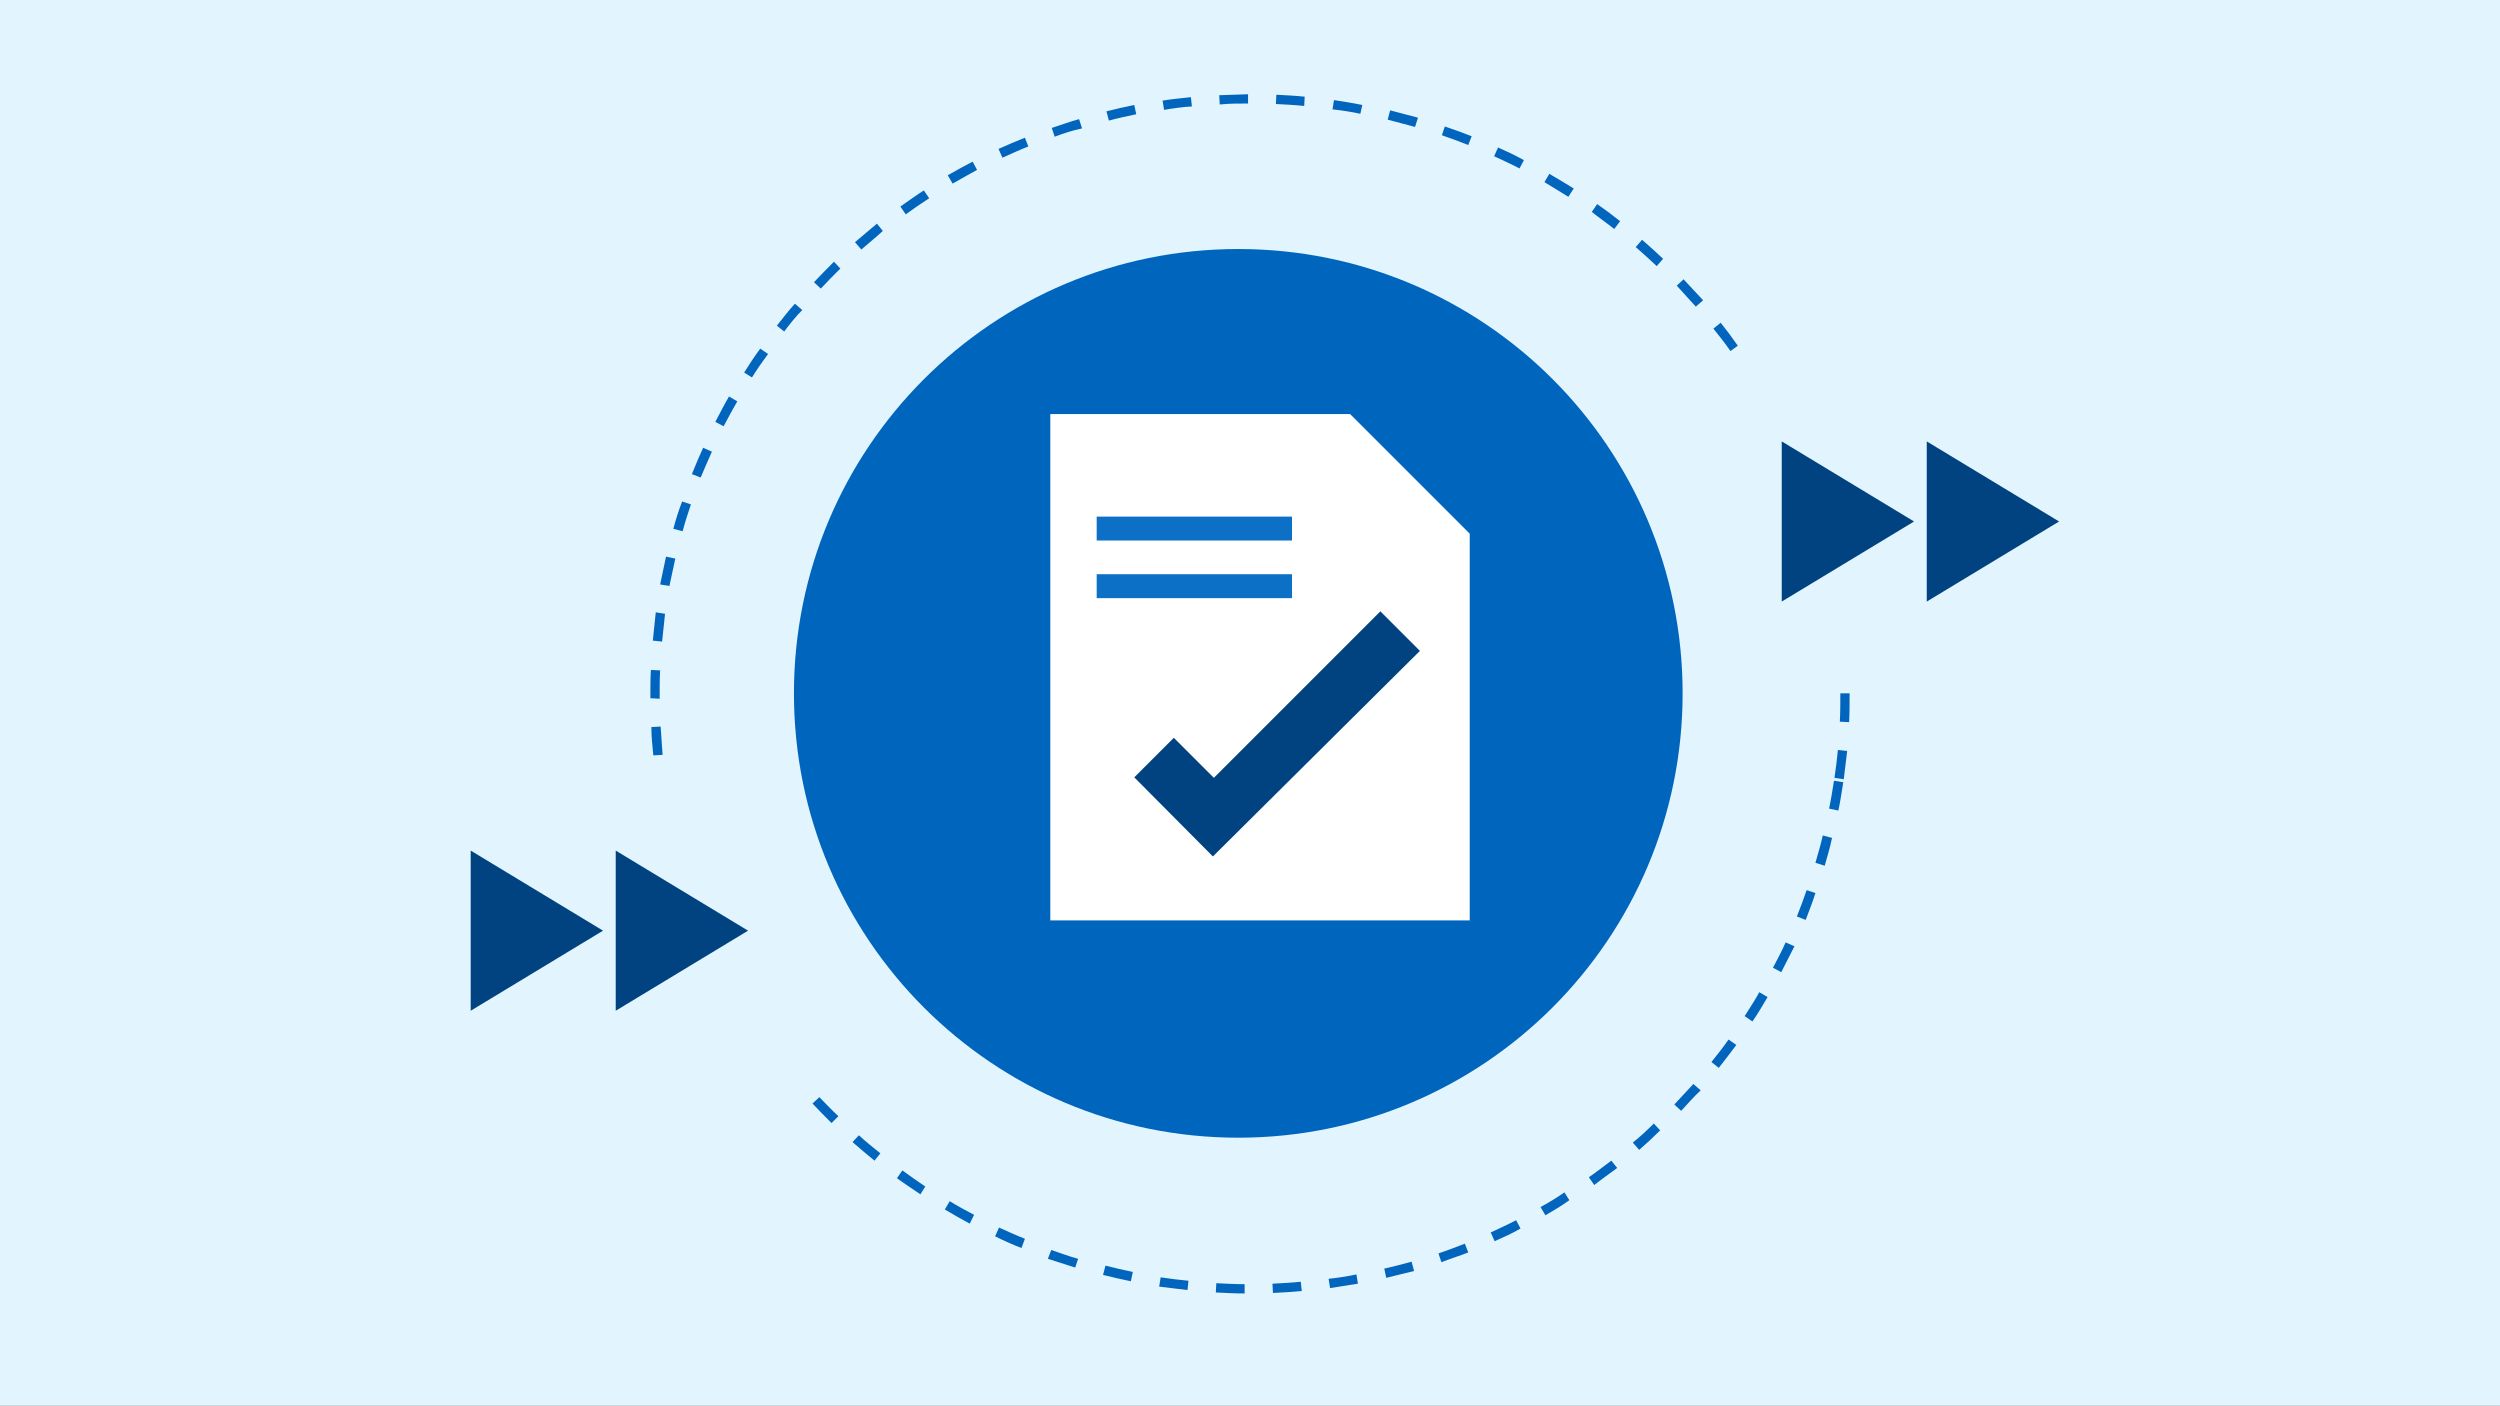 <?xml version="1.0" encoding="utf-8" standalone="no"?>
<!-- Generator: Adobe Illustrator 27.6.1, SVG Export Plug-In . SVG Version: 6.00 Build 0)  --><svg xmlns="http://www.w3.org/2000/svg" xmlns:xlink="http://www.w3.org/1999/xlink" id="Layer_1" style="enable-background:new 0 0 512 288;" version="1.1" viewBox="0 0 512 288" x="0px" xml:space="preserve" y="0px">
<rect x="0" y="0" width="512" height="288" fill="#808080" stroke="none"/>
<style type="text/css">
	.st0{fill:#E2F4FD;}
	.st1{fill:#0065BD;}
	.st2{fill:#0165BD;}
	.st3{fill:#004380;}
	.st4{fill:#FFFFFF;}
	.st5{fill:#0C70C7;}
</style>
<g>
	<path class="st0" d="M512-0.1H0v288h512V-0.1z"/>
	<path class="st1" d="M253.6,233c50.2,0,91-40.7,91-91s-40.7-91-91-91s-91,40.7-91,91S203.3,233,253.6,233L253.6,233z"/>
	<path class="st2" d="M254.9,264.9c-2,0-3.9-0.1-5.9-0.2l0.1-1.9c1.9,0.1,3.9,0.2,5.8,0.2L254.9,264.9L254.9,264.9L254.9,264.9z    M260.7,264.8l-0.1-1.9c1.9-0.1,3.9-0.2,5.8-0.4l0.2,1.9C264.6,264.6,262.7,264.7,260.7,264.8L260.7,264.8z M243.2,264.2   c-1.9-0.2-3.9-0.5-5.8-0.7l0.3-1.9c1.9,0.3,3.8,0.5,5.7,0.7L243.2,264.2L243.2,264.2L243.2,264.2z M272.4,263.8l-0.3-1.9   c1.9-0.2,3.8-0.5,5.7-0.9l0.3,1.9C276.2,263.2,274.3,263.5,272.4,263.8L272.4,263.8L272.4,263.8z M231.6,262.4   c-1.9-0.4-3.8-0.8-5.7-1.3l0.5-1.9c1.9,0.5,3.8,0.9,5.6,1.3L231.6,262.4L231.6,262.4z M283.9,261.7l-0.4-1.9   c1.9-0.4,3.7-0.9,5.6-1.4l0.5,1.9C287.7,260.8,285.8,261.2,283.9,261.7L283.9,261.7z M220.2,259.6c-1.9-0.6-3.7-1.2-5.6-1.8   l0.7-1.8c1.8,0.6,3.6,1.3,5.5,1.8L220.2,259.6L220.2,259.6L220.2,259.6z M295.2,258.5l-0.6-1.8c1.8-0.6,3.6-1.3,5.4-2l0.7,1.8   C298.9,257.2,297,257.8,295.2,258.5L295.2,258.5z M209.2,255.6c-1.8-0.7-3.6-1.5-5.4-2.4l0.8-1.8c1.8,0.8,3.5,1.6,5.3,2.3   L209.2,255.6z M306.1,254.2l-0.8-1.8c1.7-0.8,3.5-1.6,5.2-2.5l0.9,1.7C309.7,252.6,307.9,253.4,306.1,254.2L306.1,254.2   L306.1,254.2z M198.6,250.6c-1.7-0.9-3.4-1.9-5.1-2.9l1-1.7c1.6,1,3.3,1.9,5,2.8L198.6,250.6L198.6,250.6z M316.5,248.9l-1-1.7   c1.7-0.9,3.3-1.9,4.9-3l1,1.6C319.9,246.9,318.2,247.9,316.5,248.9L316.5,248.9z M188.5,244.6c-1.6-1.1-3.3-2.2-4.8-3.3l1.1-1.6   c1.5,1.1,3.1,2.2,4.7,3.3L188.5,244.6L188.5,244.6L188.5,244.6z M326.5,242.7l-1.1-1.6c1.6-1.1,3.1-2.3,4.6-3.4l1.2,1.5   C329.6,240.4,328,241.5,326.5,242.7L326.5,242.7L326.5,242.7z M179.1,237.7c-1.5-1.2-3-2.5-4.5-3.8l1.3-1.4   c1.4,1.3,2.9,2.5,4.4,3.7L179.1,237.7L179.1,237.7L179.1,237.7z M335.7,235.5l-1.3-1.5c1.5-1.2,2.9-2.5,4.3-3.9l1.3,1.4   C338.6,232.9,337.2,234.2,335.7,235.5L335.7,235.5L335.7,235.5z M170.3,230c-1.3-1.3-2.6-2.6-3.9-4l1.4-1.3   c1.3,1.3,2.6,2.7,3.9,3.9L170.3,230L170.3,230L170.3,230z M344.3,227.5l-1.4-1.3c1.3-1.4,2.6-2.8,3.9-4.2l1.5,1.3   C346.9,224.6,345.6,226.1,344.3,227.5L344.3,227.5L344.3,227.5z M352,218.7l-1.5-1.2c1.2-1.5,2.4-3,3.5-4.6l1.6,1.1   C354.4,215.6,353.2,217.2,352,218.7L352,218.7z M358.9,209.2l-1.6-1.1c1-1.6,2.1-3.2,3-4.9l1.7,1C361,205.9,360,207.6,358.9,209.2   L358.9,209.2z M364.8,199.1l-1.7-0.9c0.9-1.7,1.8-3.4,2.6-5.2l1.8,0.8C366.6,195.6,365.7,197.3,364.8,199.1L364.8,199.1   L364.8,199.1z M369.8,188.4l-1.8-0.7c0.7-1.8,1.4-3.6,2-5.4l1.8,0.6C371.2,184.8,370.5,186.6,369.8,188.4L369.8,188.4z    M373.7,177.3l-1.9-0.6c0.5-1.8,1.1-3.7,1.5-5.6l1.9,0.5C374.8,173.6,374.2,175.5,373.7,177.3L373.7,177.3L373.7,177.3z M376.5,166   l-1.9-0.4c0.4-1.9,0.7-3.8,1-5.7l1.9,0.3C377.2,162.1,376.9,164.1,376.5,166L376.5,166L376.5,166z"/>
	<path class="st2" d="M377.6,159.6l-1.9-0.3c0.3-1.9,0.5-3.8,0.7-5.7l1.9,0.2C378.1,155.7,377.8,157.7,377.6,159.6L377.6,159.6   L377.6,159.6z M378.7,147.9l-1.9-0.1c0.1-1.9,0.1-3.9,0.1-5.8h1.9C378.8,144,378.8,146,378.7,147.9L378.7,147.9z"/>
	<path class="st2" d="M133.8,154.7c-0.2-1.9-0.4-3.9-0.4-5.8l1.9-0.1c0.1,1.9,0.3,3.9,0.4,5.8L133.8,154.7L133.8,154.7L133.8,154.7z    M133.2,143v-0.9c0-1.6,0-3.3,0.1-4.9l1.9,0.1c-0.1,1.6-0.1,3.2-0.1,4.9v0.9L133.2,143L133.2,143z M135.6,131.4l-1.9-0.2   c0.2-1.9,0.4-3.9,0.6-5.8l1.9,0.3C136,127.6,135.8,129.5,135.6,131.4L135.6,131.4z M137.1,120l-1.9-0.3c0.4-1.9,0.8-3.8,1.2-5.7   l1.9,0.4C137.9,116.2,137.5,118.1,137.1,120L137.1,120L137.1,120z M139.8,108.8l-1.9-0.5c0.5-1.9,1.1-3.8,1.8-5.6l1.8,0.6   C140.9,105.1,140.3,106.9,139.8,108.8L139.8,108.8L139.8,108.8z M143.5,97.8l-1.8-0.7c0.7-1.8,1.5-3.6,2.3-5.4l1.8,0.8   C145,94.3,144.2,96.1,143.5,97.8z M148.2,87.3l-1.7-0.9c0.9-1.7,1.8-3.5,2.8-5.2l1.7,1C150,83.9,149.1,85.6,148.2,87.3z M154,77.3   l-1.6-1c1-1.6,2.1-3.3,3.3-4.9l1.6,1.1C156.1,74.1,155,75.7,154,77.3L154,77.3L154,77.3z M354.4,71.9c-1.1-1.6-2.3-3.1-3.5-4.6   l1.5-1.2c1.2,1.5,2.4,3.1,3.5,4.7L354.4,71.9L354.4,71.9z M160.6,67.9l-1.5-1.2c1.2-1.5,2.4-3.1,3.7-4.5l1.5,1.3   C163,64.8,161.8,66.3,160.6,67.9L160.6,67.9z M347.3,62.8c-1.3-1.4-2.6-2.9-3.9-4.3l1.4-1.3c1.3,1.4,2.7,2.9,4,4.3L347.3,62.8   L347.3,62.8z M168.1,59.1l-1.4-1.3c1.3-1.4,2.7-2.8,4.1-4.2l1.3,1.4C170.8,56.3,169.4,57.7,168.1,59.1z M339.3,54.5   c-1.4-1.3-2.8-2.6-4.3-3.9l1.3-1.5c1.5,1.3,2.9,2.6,4.3,3.9L339.3,54.5L339.3,54.5L339.3,54.5z M176.4,51.1l-1.3-1.5   c1.5-1.3,3-2.5,4.5-3.8l1.2,1.5C179.4,48.6,177.9,49.8,176.4,51.1L176.4,51.1z M330.6,46.9c-1.5-1.2-3.1-2.3-4.6-3.5l1.1-1.6   c1.6,1.1,3.2,2.3,4.7,3.5L330.6,46.9C330.6,46.9,330.6,46.9,330.6,46.9z M185.5,43.9l-1.1-1.6c1.6-1.1,3.2-2.3,4.8-3.3l1.1,1.6   C188.6,41.7,187,42.8,185.5,43.9L185.5,43.9L185.5,43.9z M321.2,40.3c-1.6-1-3.3-2-4.9-3l1-1.7c1.7,1,3.4,2,5,3L321.2,40.3   L321.2,40.3L321.2,40.3z M195.1,37.6l-1-1.7c1.7-1,3.4-1.9,5.1-2.8l0.9,1.7C198.5,35.7,196.8,36.6,195.1,37.6L195.1,37.6z    M311.2,34.5c-1.7-0.9-3.5-1.7-5.2-2.5l0.8-1.8c1.8,0.8,3.5,1.6,5.3,2.6L311.2,34.5L311.2,34.5L311.2,34.5z M205.3,32.3l-0.8-1.8   c1.8-0.8,3.6-1.6,5.4-2.3l0.7,1.8C208.8,30.7,207.1,31.5,205.3,32.3L205.3,32.3L205.3,32.3z M300.7,29.7c-1.8-0.7-3.6-1.4-5.4-2   l0.6-1.8c1.8,0.6,3.7,1.3,5.5,2L300.7,29.7L300.7,29.7L300.7,29.7z M216,28l-0.6-1.8c1.9-0.6,3.7-1.3,5.6-1.8l0.6,1.9   C219.7,26.7,217.8,27.3,216,28L216,28L216,28z M289.8,26c-1.9-0.5-3.7-1-5.6-1.5l0.5-1.9c1.9,0.5,3.8,1,5.7,1.5L289.8,26L289.8,26   L289.8,26z M227.1,24.7l-0.5-1.9c1.9-0.5,3.8-0.9,5.7-1.3l0.4,1.9C230.8,23.8,228.9,24.2,227.1,24.7L227.1,24.7L227.1,24.7z    M278.6,23.3c-1.9-0.4-3.8-0.7-5.7-0.9l0.3-1.9c1.9,0.3,3.9,0.6,5.8,1L278.6,23.3L278.6,23.3L278.6,23.3z M238.4,22.5l-0.3-1.9   c1.9-0.3,3.9-0.5,5.8-0.7l0.2,1.9C242.2,21.9,240.2,22.2,238.4,22.5L238.4,22.5z M267.1,21.7c-1.9-0.2-3.9-0.3-5.8-0.4l0.1-1.9   c1.9,0.1,3.9,0.2,5.8,0.4L267.1,21.7L267.1,21.7z M249.8,21.4l-0.1-1.9c2-0.1,3.9-0.1,5.9-0.2v1.9   C253.7,21.2,251.7,21.2,249.8,21.4L249.8,21.4L249.8,21.4z"/>
	<path class="st3" d="M421.7,106.8l-27.1-16.4v32.8L421.7,106.8L421.7,106.8z"/>
	<path class="st3" d="M392,106.8l-27.1-16.4v32.8L392,106.8L392,106.8z"/>
	<path class="st3" d="M153.2,190.6l-27.1-16.4V207L153.2,190.6L153.2,190.6z"/>
	<path class="st3" d="M123.5,190.6l-27.1-16.4V207L123.5,190.6L123.5,190.6z"/>
</g>
<g>
	<polygon class="st4" points="215.1,84.8 215.1,188.5 301,188.5 301,109.3 276.5,84.8  "/>
	<path class="st3" d="M248.4,175.4l-16.1-16.2l8.1-8.1l8.2,8.2l34.1-34.1l8.1,8.1L248.4,175.4L248.4,175.4z"/>
	<rect class="st5" height="4.9" width="40" x="224.6" y="105.8"/>
	<rect class="st5" height="4.9" width="40" x="224.6" y="117.6"/>
</g>
</svg>
